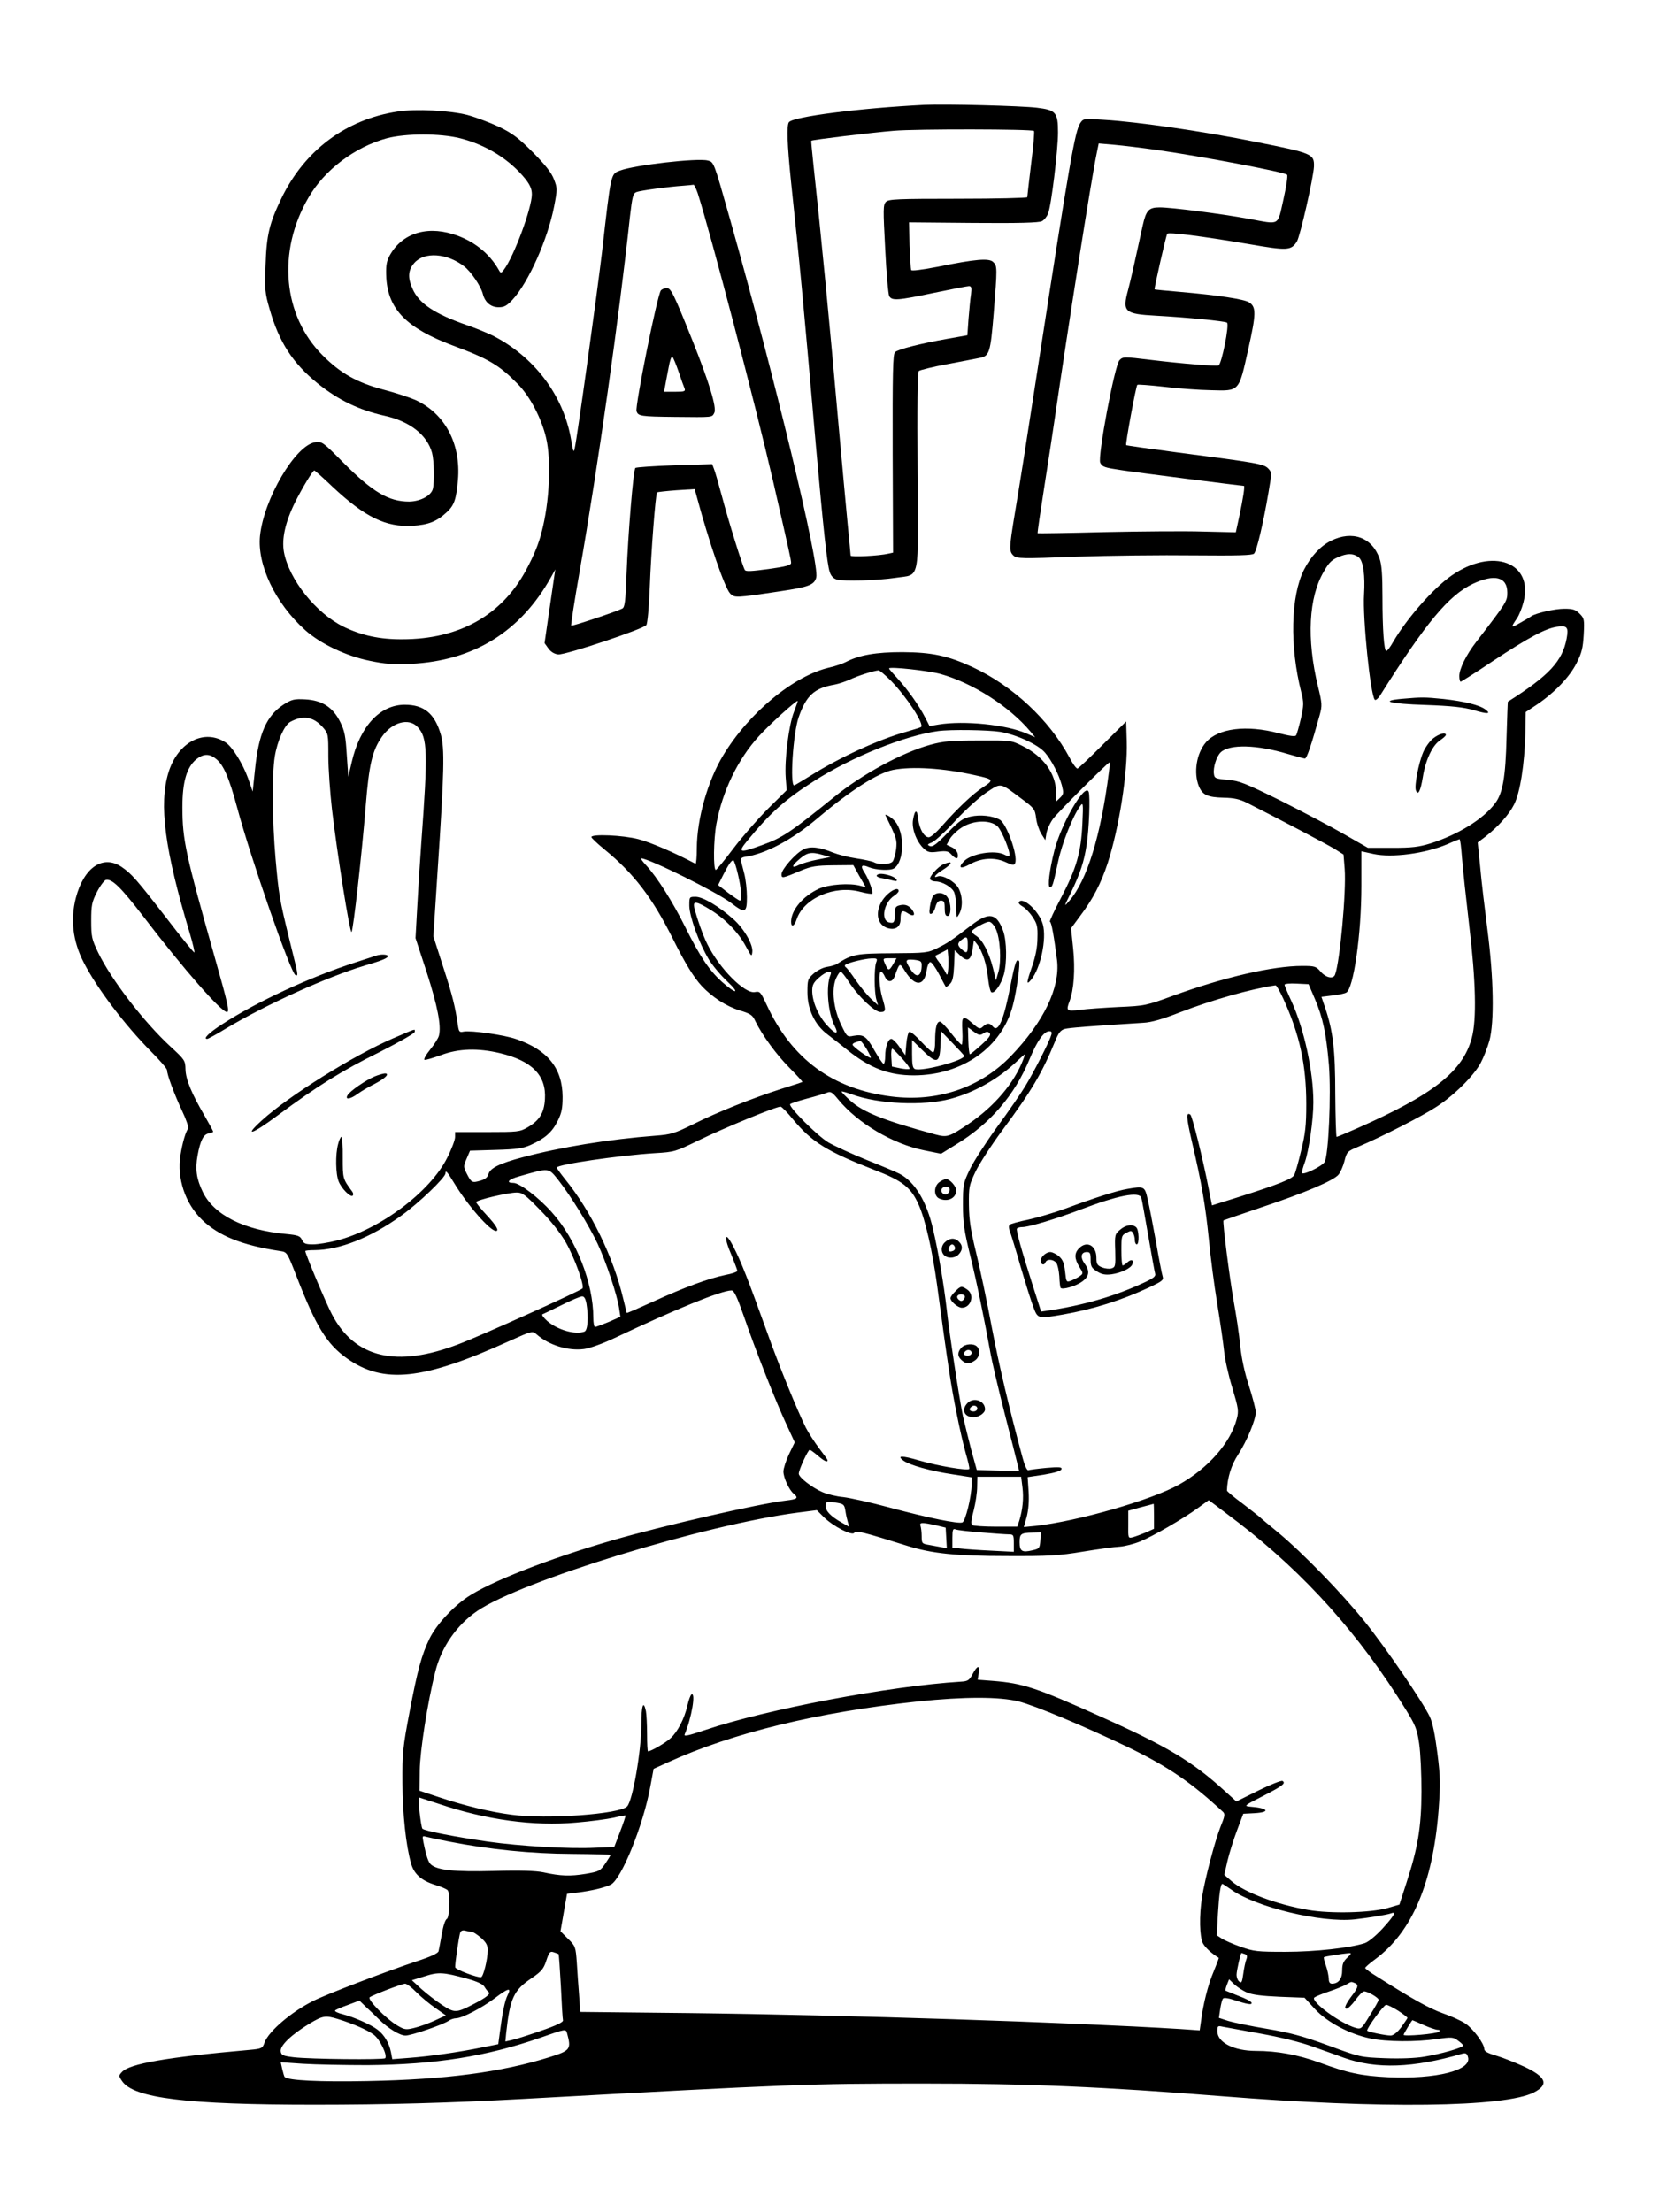 <?xml version="1.0" standalone="no"?>
<!DOCTYPE svg PUBLIC "-//W3C//DTD SVG 20010904//EN"
 "http://www.w3.org/TR/2001/REC-SVG-20010904/DTD/svg10.dtd">
<svg version="1.0" xmlns="http://www.w3.org/2000/svg"
 width="864pt" height="1152pt" viewBox="0 0 864 1152"
 preserveAspectRatio="xMidYMid meet">

<g transform="translate(0,1152) scale(0.1,-0.1)"
fill="#000000" stroke="none">
<path d="M4815 10974 c-337 -17 -681 -61 -706 -90 -13 -15 -9 -119 10 -304 49
-463 60 -581 131 -1390 38 -424 57 -605 71 -648 7 -22 19 -34 37 -40 38 -10
213 -5 306 9 130 20 119 -34 115 560 -3 328 0 511 6 517 6 5 73 22 150 36 77
15 152 29 166 32 52 10 57 26 74 231 19 239 19 248 -2 268 -21 22 -92 16 -288
-24 -89 -17 -138 -23 -140 -17 -2 6 -5 64 -8 129 l-3 119 335 -3 c237 -2 342
1 357 9 12 6 26 24 32 39 17 40 52 331 52 423 0 105 -11 117 -110 129 -83 10
-476 20 -585 15z m570 -136 c3 -3 -3 -80 -15 -171 -11 -92 -20 -170 -20 -174
0 -4 -162 -8 -360 -8 -320 0 -361 -2 -376 -16 -15 -16 -15 -37 -4 -245 6 -126
16 -237 21 -246 14 -25 44 -23 233 17 92 19 174 35 182 35 13 0 15 -8 11 -42
-4 -24 -9 -81 -13 -128 l-6 -86 -102 -18 c-147 -26 -259 -55 -275 -70 -11 -12
-13 -103 -12 -529 l2 -515 -23 -5 c-51 -12 -198 -19 -198 -10 0 6 -7 77 -15
159 -8 82 -28 302 -45 489 -49 562 -98 1063 -134 1390 -7 66 -12 121 -11 122
3 5 320 43 430 52 117 10 720 9 730 -1z"/>
<path d="M2070 10939 c-269 -41 -484 -202 -605 -453 -62 -129 -77 -189 -82
-348 -5 -126 -3 -144 21 -227 49 -172 120 -282 251 -388 107 -86 214 -138 348
-168 131 -29 221 -99 247 -193 11 -40 13 -154 4 -189 -10 -35 -65 -64 -123
-65 -107 0 -190 49 -344 204 -106 107 -110 110 -146 105 -103 -16 -267 -295
-287 -488 -15 -152 81 -352 235 -490 79 -71 213 -135 336 -160 81 -17 122 -20
215 -16 326 16 571 167 730 452 l22 40 -6 -40 c-3 -22 -16 -108 -28 -192 l-22
-152 20 -28 c13 -18 32 -29 51 -31 36 -4 443 132 459 153 6 8 14 92 18 197 7
188 30 485 38 494 3 2 48 7 101 11 l95 6 12 -44 c64 -237 144 -468 172 -499
23 -24 28 -24 261 11 148 22 178 33 188 72 18 68 -217 1045 -451 1872 -83 294
-82 291 -114 299 -55 14 -383 -24 -456 -52 -50 -19 -47 -6 -95 -427 -25 -210
-128 -957 -142 -1020 -5 -25 -8 -18 -19 47 -40 230 -192 431 -409 541 -27 13
-89 39 -137 55 -165 58 -246 112 -279 187 -27 59 -24 99 9 136 52 59 169 51
258 -17 37 -28 89 -105 99 -146 11 -42 41 -68 82 -68 29 0 43 8 72 39 84 91
184 316 217 487 17 89 17 94 -1 140 -13 35 -44 74 -109 140 -75 75 -106 99
-176 133 -47 22 -121 50 -165 62 -94 24 -270 33 -365 18z m326 -139 c138 -35
259 -111 341 -213 24 -31 33 -52 33 -79 0 -71 -93 -323 -146 -393 -14 -18 -16
-19 -25 -3 -51 91 -136 157 -241 189 -146 45 -273 -2 -333 -120 -13 -27 -16
-52 -13 -110 10 -163 108 -261 348 -351 184 -68 241 -102 335 -198 65 -65 125
-180 149 -282 28 -118 18 -335 -23 -490 -16 -64 -41 -124 -82 -200 -127 -235
-349 -359 -644 -359 -117 -1 -212 20 -305 65 -145 71 -284 246 -311 388 -13
70 7 158 58 261 37 74 92 165 100 165 3 0 46 -38 95 -85 169 -158 277 -211
417 -203 83 5 127 23 178 71 39 36 49 67 58 167 16 189 -67 346 -221 417 -30
13 -105 38 -167 54 -136 36 -224 85 -317 179 -207 206 -237 541 -74 820 83
145 243 265 409 310 100 26 277 26 381 0z m1238 -287 c69 -217 299 -1095 392
-1498 85 -371 94 -411 94 -426 0 -12 -24 -19 -117 -32 -89 -12 -119 -14 -124
-5 -12 20 -85 254 -119 383 -18 66 -36 131 -42 144 l-9 24 -196 -6 c-108 -4
-200 -10 -204 -14 -11 -11 -38 -345 -46 -551 -5 -144 -9 -174 -22 -181 -33
-17 -262 -93 -266 -89 -3 2 17 130 44 284 96 550 206 1326 262 1848 12 103 16
119 34 126 21 8 169 28 245 33 25 2 48 4 52 5 3 1 13 -19 22 -45z"/>
<path d="M3442 10008 c-19 -24 -135 -601 -127 -629 8 -26 22 -28 200 -30 203
-2 192 -3 205 21 14 26 -27 160 -115 380 -97 242 -111 270 -133 270 -11 0 -24
-6 -30 -12z m92 -423 c13 -39 27 -78 31 -87 6 -16 0 -18 -50 -18 l-57 0 6 30
c3 17 11 60 18 95 6 36 15 62 20 57 4 -4 19 -39 32 -77z"/>
<path d="M5626 10879 c-28 -44 -54 -192 -221 -1274 -67 -434 -89 -574 -121
-766 -29 -176 -29 -191 -5 -213 17 -15 42 -16 327 -5 170 6 445 9 611 7 227
-2 305 0 314 9 14 14 48 158 75 317 18 106 18 106 -2 127 -23 23 -56 29 -473
83 -145 19 -265 36 -266 38 -5 4 51 308 58 314 2 3 65 -2 138 -10 74 -9 184
-17 246 -18 150 -4 144 -10 194 214 41 183 42 219 5 243 -25 17 -164 38 -361
55 -71 6 -131 12 -132 13 -3 4 60 282 66 290 9 9 175 -12 424 -54 202 -35 221
-34 251 13 17 27 86 331 89 390 2 66 -7 70 -298 128 -272 55 -621 106 -796
116 -105 7 -107 7 -123 -17z m399 -140 c238 -34 664 -115 678 -129 5 -4 -4
-62 -19 -129 -32 -140 -15 -131 -178 -101 -146 27 -406 60 -466 60 -58 0 -71
-15 -89 -95 -37 -171 -63 -287 -76 -335 -31 -114 -19 -125 145 -134 163 -9
357 -28 370 -36 14 -9 -28 -217 -44 -223 -16 -5 -187 9 -354 29 -140 17 -144
17 -162 -2 -25 -26 -115 -506 -100 -534 12 -22 21 -25 115 -39 63 -10 620 -81
633 -81 6 0 -3 -61 -25 -164 l-17 -78 -170 4 c-94 3 -326 1 -515 -3 -190 -5
-346 -7 -347 -6 -2 2 15 117 37 257 22 140 44 284 49 320 73 499 192 1259 221
1399 l11 54 81 -7 c45 -4 145 -16 222 -27z"/>
<path d="M6932 8704 c-55 -27 -106 -82 -141 -151 -69 -137 -75 -399 -14 -638
14 -55 13 -67 -2 -137 -10 -42 -21 -81 -25 -87 -4 -8 -32 -4 -91 11 -167 44
-314 26 -378 -47 -50 -57 -66 -160 -37 -230 19 -45 45 -57 130 -59 53 -1 83
-8 121 -27 161 -81 417 -216 456 -240 l46 -29 6 -75 c9 -116 -25 -485 -50
-550 -9 -25 -47 -17 -75 15 -24 28 -31 30 -96 30 -154 0 -408 -59 -672 -155
-142 -52 -148 -53 -285 -59 -77 -4 -168 -10 -202 -15 -68 -8 -72 -5 -53 45 23
60 30 166 19 274 l-11 106 48 65 c65 86 108 168 143 275 59 183 104 466 99
634 l-3 103 -122 -121 c-67 -67 -126 -123 -131 -124 -6 -2 -25 24 -42 57 -105
196 -296 374 -505 471 -130 60 -212 77 -365 78 -138 0 -224 -15 -294 -51 -17
-9 -55 -22 -86 -29 -187 -43 -421 -237 -554 -458 -81 -134 -136 -330 -137
-483 0 -46 -3 -83 -7 -81 -113 60 -236 112 -297 128 -80 21 -245 28 -245 11 0
-5 31 -34 70 -66 151 -124 248 -250 355 -465 64 -128 108 -200 151 -246 54
-57 127 -104 194 -125 59 -18 69 -24 84 -57 35 -72 110 -175 179 -244 38 -38
67 -71 66 -72 -2 -2 -51 -18 -109 -36 -149 -48 -334 -121 -459 -184 -98 -48
-116 -54 -197 -60 -246 -19 -496 -60 -694 -113 -117 -31 -168 -56 -176 -87 -4
-16 -17 -27 -41 -34 -44 -13 -48 -11 -72 36 -18 36 -18 39 -1 78 l18 42 134 4
c110 3 142 8 182 26 75 34 111 66 140 124 21 42 26 66 26 127 -1 148 -78 244
-242 300 -63 22 -234 46 -273 39 -22 -5 -25 -1 -30 31 -14 98 -28 155 -76 303
l-52 162 22 340 c35 522 37 639 17 710 -32 110 -87 156 -188 156 -129 0 -233
-112 -276 -298 l-18 -77 -8 115 c-6 96 -11 124 -34 170 -38 77 -94 113 -182
118 -58 3 -70 0 -113 -27 -89 -58 -130 -151 -149 -339 l-12 -114 -24 69 c-28
77 -82 164 -116 186 -112 74 -249 3 -298 -154 -52 -167 -20 -406 111 -841 16
-54 26 -98 23 -98 -4 0 -69 80 -144 178 -158 204 -183 232 -234 267 -97 66
-197 -1 -239 -161 -29 -112 -16 -224 40 -334 68 -134 215 -328 353 -467 45
-45 82 -88 82 -96 0 -23 36 -121 78 -211 22 -46 36 -88 32 -93 -12 -14 -30
-73 -40 -138 -19 -122 24 -251 112 -337 87 -84 209 -133 408 -163 35 -5 36 -7
85 -133 101 -260 157 -351 261 -425 191 -136 397 -114 843 88 122 55 124 55
145 37 64 -57 165 -88 248 -77 30 4 99 29 158 57 315 149 557 248 610 248 13
0 28 -31 65 -137 59 -172 164 -439 221 -561 l43 -93 -30 -62 c-16 -34 -29 -75
-29 -90 0 -31 30 -97 54 -116 26 -22 19 -28 -41 -35 -138 -16 -644 -132 -903
-207 -335 -97 -637 -216 -756 -296 -79 -54 -162 -145 -197 -216 -41 -85 -62
-161 -104 -382 -35 -184 -38 -213 -37 -370 1 -163 18 -325 45 -419 15 -55 54
-89 124 -111 33 -10 63 -23 67 -29 14 -20 9 -143 -5 -149 -8 -3 -19 -37 -26
-79 -7 -40 -15 -80 -17 -89 -3 -11 -42 -29 -113 -52 -154 -51 -474 -173 -540
-207 -114 -57 -232 -158 -253 -216 -11 -31 -14 -33 -82 -39 -430 -38 -622 -72
-661 -115 -17 -18 -17 -21 0 -46 59 -90 334 -124 1003 -124 369 0 707 9 1087
30 1403 77 1491 80 2085 80 549 0 939 -17 1555 -66 826 -66 1473 -58 1624 20
79 41 64 80 -51 134 -46 21 -111 47 -145 57 -45 13 -63 23 -63 35 0 28 -58
106 -99 133 -21 14 -73 38 -117 53 -70 25 -153 71 -341 190 -35 21 -63 42 -63
46 0 4 24 25 53 46 191 142 299 395 329 773 10 137 10 173 -6 299 -12 95 -25
159 -39 189 -36 77 -229 359 -339 496 -122 151 -324 359 -453 466 -49 40 -92
76 -95 80 -3 3 -42 33 -87 68 -46 34 -83 65 -83 69 2 67 23 134 58 187 45 69
92 181 92 221 0 15 -16 76 -35 136 -23 69 -39 145 -46 211 -5 56 -21 161 -34
232 -21 118 -59 415 -53 420 2 1 91 32 198 68 228 76 375 139 401 170 10 12
24 44 31 71 12 48 15 51 73 75 119 50 336 161 407 208 91 59 195 162 230 229
15 28 35 80 45 115 26 98 22 326 -10 574 -14 110 -32 258 -38 329 l-13 129 40
30 c67 53 123 115 149 167 32 62 55 212 59 369 l2 113 60 40 c91 62 169 143
205 215 27 53 33 79 37 148 4 79 3 85 -21 109 -22 22 -35 26 -80 26 -50 0
-149 -23 -172 -39 -5 -4 -32 -20 -59 -35 -48 -28 -50 -26 -15 25 10 15 25 51
33 82 55 209 -160 289 -374 140 -96 -67 -232 -222 -304 -345 -15 -27 -31 -48
-36 -48 -12 0 -20 112 -20 280 0 116 -4 169 -15 201 -39 111 -142 148 -253 93z
m147 -89 c21 -21 31 -93 25 -190 -8 -121 33 -525 56 -549 4 -4 16 5 26 20 241
383 359 524 485 584 113 53 179 36 179 -46 0 -45 -3 -50 -163 -258 -51 -66
-87 -139 -87 -176 0 -16 3 -30 7 -30 3 0 79 48 167 107 188 124 274 170 334
179 54 8 62 -2 51 -61 -22 -118 -91 -193 -306 -329 -1 -1 -4 -85 -7 -186 -5
-208 -20 -293 -61 -345 -61 -81 -193 -162 -335 -207 -62 -19 -97 -23 -200 -23
l-126 0 -124 71 c-69 40 -218 118 -331 175 -185 91 -214 103 -275 108 -64 6
-69 8 -72 31 -5 33 14 93 36 113 47 43 189 39 348 -9 44 -13 85 -24 90 -24 10
0 35 76 77 227 13 48 13 59 -9 148 -60 248 -49 465 31 600 29 51 44 63 92 81
40 14 69 10 92 -11z m-2180 -605 c167 -47 357 -168 467 -299 l25 -30 -44 19
c-104 46 -325 69 -459 47 l-47 -8 -22 43 c-32 63 -91 146 -143 203 -25 27 -46
51 -46 54 0 11 204 -11 269 -29z m-257 -37 c82 -85 172 -223 155 -239 -2 -2
-36 -13 -75 -24 -145 -40 -347 -133 -502 -230 -44 -27 -82 -50 -84 -50 -23 0
-6 269 23 354 40 115 82 153 188 171 21 4 57 16 81 27 39 19 122 45 147 47 6
1 36 -25 67 -56z m-507 -160 c-27 -68 -50 -249 -43 -344 l5 -64 -97 -96 c-53
-53 -134 -146 -181 -208 -46 -61 -87 -111 -91 -111 -14 0 -12 160 3 240 32
171 111 335 220 455 53 59 192 185 203 185 2 0 -7 -26 -19 -57z m-2455 -79
c30 -34 30 -36 30 -152 0 -64 9 -189 19 -277 27 -230 93 -647 102 -638 9 10
54 409 74 661 17 211 34 283 83 354 53 77 141 102 187 52 52 -56 54 -129 19
-604 -8 -113 -18 -270 -22 -350 l-8 -145 59 -180 c56 -175 76 -277 63 -328 -3
-13 -24 -46 -46 -73 -22 -27 -35 -51 -29 -53 6 -2 45 10 87 25 90 34 191 37
305 10 168 -40 243 -116 235 -240 -4 -72 -29 -111 -91 -147 -40 -23 -51 -24
-209 -24 l-168 0 0 -26 c0 -15 -18 -63 -41 -108 -88 -177 -351 -374 -575 -431
-43 -11 -98 -20 -124 -20 -39 0 -48 4 -57 23 -10 21 -21 25 -83 31 -219 20
-376 99 -434 219 -33 68 -40 119 -27 190 14 78 31 111 59 115 12 2 22 6 22 9
0 4 -20 40 -44 82 -67 114 -99 190 -100 243 -1 45 -4 50 -77 117 -140 129
-310 350 -378 491 -33 69 -36 82 -36 165 0 80 3 97 30 150 17 33 38 61 47 63
32 6 77 -38 195 -191 212 -277 405 -497 435 -497 15 0 4 46 -62 279 -154 545
-170 617 -170 788 0 131 22 206 71 248 37 30 68 32 103 4 40 -31 69 -98 111
-254 72 -268 280 -865 304 -873 16 -5 15 -4 -30 178 -54 220 -57 239 -74 430
-17 193 -19 437 -4 530 13 81 50 164 81 181 66 36 120 27 168 -27z m3529 -25
c87 -15 199 -67 234 -109 35 -41 71 -112 87 -169 10 -40 10 -46 -9 -65 l-21
-20 0 49 c-1 97 -66 187 -176 241 -58 29 -61 29 -229 28 -142 0 -183 -4 -249
-22 -146 -40 -355 -153 -500 -271 -230 -186 -270 -213 -378 -252 -118 -43
-128 -40 -76 23 118 144 197 215 348 311 197 126 471 236 645 260 65 9 262 6
324 -4z m566 -211 c-42 -330 -114 -563 -206 -669 -29 -34 -29 -33 10 46 46 96
67 158 80 245 13 81 19 251 11 276 -18 51 -143 -164 -179 -306 -26 -102 -36
-190 -23 -190 13 0 16 9 43 135 20 94 76 235 114 287 16 22 17 17 12 -92 -7
-149 -31 -233 -112 -387 -36 -68 -61 -123 -57 -123 8 0 22 -81 37 -200 17
-142 -69 -321 -239 -498 -159 -166 -384 -242 -623 -212 -306 38 -520 195 -650
477 -32 68 -35 72 -61 67 -53 -11 -186 123 -249 251 -21 41 -55 138 -67 188
-9 38 11 35 88 -13 78 -49 145 -120 182 -191 27 -50 29 -52 32 -27 5 39 -43
122 -98 171 -75 67 -159 117 -197 117 -33 0 -33 0 -33 -47 1 -57 51 -195 101
-278 19 -32 62 -83 96 -115 71 -67 47 -69 -28 -2 -65 59 -112 128 -189 282
-67 135 -148 262 -204 323 -19 20 -31 37 -26 37 39 0 396 -177 466 -231 74
-57 84 -54 84 29 0 37 -6 93 -14 123 -8 31 -16 62 -18 70 -2 8 7 15 22 17 106
15 246 89 380 203 172 145 312 234 392 250 99 19 260 9 422 -27 102 -22 104
-25 46 -63 -54 -35 -134 -111 -215 -203 -28 -32 -58 -58 -68 -58 -24 0 -49 43
-55 95 -5 53 -18 51 -27 -4 -8 -46 18 -114 56 -150 21 -19 31 -22 75 -16 42 5
53 3 69 -15 24 -26 37 -26 33 2 -2 13 -15 29 -31 36 l-27 13 17 31 c10 17 38
44 62 59 59 38 146 41 185 7 23 -21 73 -144 62 -155 -2 -3 -13 0 -24 6 -50 27
-175 6 -213 -35 -32 -34 -16 -41 31 -15 59 33 127 38 184 13 41 -19 48 -19 53
-6 15 39 -45 207 -81 226 -37 20 -100 27 -150 16 -41 -9 -59 -21 -121 -85 -57
-59 -77 -74 -92 -69 -16 7 -14 9 12 20 17 8 72 59 122 114 51 55 123 120 160
145 78 52 69 53 180 -30 69 -51 73 -56 79 -103 3 -27 16 -64 27 -82 l21 -33 6
37 c4 20 19 54 35 75 24 33 284 292 293 293 2 0 1 -24 -3 -52z m1839 -445 c4
-54 21 -210 37 -348 35 -292 40 -494 14 -590 -47 -174 -198 -294 -596 -470
-56 -25 -104 -45 -108 -45 -3 0 -6 100 -7 223 0 232 -12 329 -53 450 l-19 56
56 7 c31 3 64 10 73 15 38 19 79 304 79 555 l0 181 63 -14 c97 -21 269 2 385
51 31 14 60 25 63 26 4 0 9 -44 13 -97z m-3771 -85 c18 -74 22 -138 10 -138
-3 0 -30 18 -60 40 l-53 41 26 52 c29 57 43 77 53 77 4 0 15 -33 24 -72z
m3005 -650 c42 -99 59 -181 73 -344 12 -155 -2 -474 -23 -506 -17 -24 -118
-72 -118 -55 0 7 7 32 16 56 21 61 44 222 44 310 0 161 -48 384 -115 529 -19
41 -35 79 -35 84 0 5 28 8 62 6 l63 -3 33 -77z m-164 0 c85 -187 119 -344 119
-548 0 -111 -5 -154 -27 -243 -14 -59 -30 -116 -36 -126 -10 -20 -82 -49 -291
-115 l-137 -43 -17 86 c-30 155 -86 381 -96 387 -23 14 -21 -13 9 -144 51
-217 69 -325 87 -499 8 -89 28 -242 44 -340 16 -98 32 -209 36 -248 3 -38 22
-124 42 -189 33 -111 35 -123 24 -165 -33 -125 -149 -257 -301 -342 -142 -80
-524 -190 -746 -215 l-62 -6 15 53 c9 35 13 81 10 130 l-5 77 86 13 c54 9 87
19 90 28 4 11 -10 13 -78 7 -45 -4 -88 -10 -94 -12 -7 -3 -19 22 -30 63 -72
266 -122 479 -161 682 -24 130 -61 304 -81 386 -29 118 -37 171 -38 250 -1 95
1 103 35 175 20 41 82 137 139 214 153 206 207 298 276 466 17 42 28 56 50 62
23 6 124 14 409 32 42 2 100 19 192 55 163 63 370 122 496 140 5 0 23 -32 41
-71z m-1210 -190 c-10 -35 -92 -195 -135 -265 -21 -35 -86 -130 -145 -210 -58
-80 -123 -180 -143 -222 -35 -73 -36 -80 -36 -186 0 -93 6 -133 37 -260 34
-137 76 -342 108 -520 7 -38 39 -176 72 -305 33 -129 64 -250 68 -268 l8 -33
-111 3 -110 3 -29 105 c-15 58 -34 137 -43 175 -19 91 -71 432 -85 560 -14
123 -44 302 -71 415 -33 144 -95 246 -173 287 -17 9 -95 42 -173 73 -79 32
-168 73 -199 91 -58 35 -208 185 -199 199 3 4 42 17 87 29 46 12 93 26 105 31
19 8 27 3 59 -36 101 -123 284 -231 446 -264 l89 -18 76 47 c180 109 307 257
386 448 39 94 74 143 102 143 12 0 15 -6 9 -22z m-145 -125 c-46 -122 -151
-245 -284 -335 -104 -70 -112 -72 -176 -55 -268 73 -373 115 -440 175 -27 24
-48 46 -46 48 2 2 26 -5 54 -15 139 -51 373 -61 514 -23 127 34 252 106 349
199 19 18 36 33 37 33 1 0 -2 -12 -8 -27z m-1200 -311 c100 -120 176 -167 424
-264 149 -57 192 -92 232 -183 34 -76 71 -240 95 -415 56 -416 73 -526 101
-665 16 -82 39 -181 50 -218 11 -38 19 -72 17 -76 -5 -12 -163 15 -262 44 -89
26 -118 26 -81 -1 31 -23 140 -54 253 -71 l102 -16 0 -38 c0 -61 -32 -190 -48
-197 -22 -8 -175 23 -377 77 -99 27 -209 51 -243 55 -35 3 -84 15 -109 26 -55
24 -123 77 -123 96 0 20 48 124 57 124 4 0 23 -14 42 -30 32 -28 51 -37 51
-24 0 3 -20 31 -44 62 -24 32 -55 80 -69 107 -46 93 -138 318 -203 500 -99
275 -134 364 -173 440 -46 91 -55 59 -11 -42 16 -40 30 -76 30 -81 0 -5 -28
-15 -61 -21 -87 -18 -211 -63 -373 -137 -77 -35 -141 -63 -142 -61 0 1 -9 36
-19 77 -52 217 -167 453 -301 618 -24 30 -44 57 -44 62 0 16 322 63 510 75
103 6 108 8 227 66 135 66 412 180 429 176 6 -1 35 -30 63 -65z m-1219 -320
c64 -82 157 -233 202 -328 45 -96 102 -268 112 -335 l7 -46 -61 -27 c-34 -14
-66 -26 -71 -26 -5 0 -9 21 -9 48 0 180 -89 408 -216 549 -67 76 -168 153
-200 153 -42 0 -26 19 29 34 161 46 152 47 207 -22z m-544 -14 c69 -114 186
-248 217 -248 18 0 2 28 -48 82 -30 32 -55 63 -55 68 0 11 166 50 211 50 30 0
45 -12 124 -93 57 -58 105 -120 132 -167 47 -83 99 -229 86 -240 -17 -15 -531
-247 -643 -289 -325 -125 -543 -73 -662 156 -31 59 -138 314 -138 328 0 3 21
5 48 5 130 1 291 64 451 179 90 64 231 199 231 221 0 19 9 9 46 -52z m688
-625 c12 -73 7 -140 -10 -147 -47 -18 -140 8 -194 55 -19 17 -30 32 -25 35 6
2 51 24 100 48 50 25 97 45 106 45 11 1 18 -11 23 -36z m2271 -959 c7 -56 1
-114 -16 -171 l-11 -33 -111 0 c-62 0 -117 4 -123 8 -9 5 -7 26 7 77 10 39 18
94 18 123 l1 52 114 0 114 0 7 -56z m1125 -183 c349 -269 633 -587 873 -976
49 -80 57 -100 68 -175 7 -47 12 -159 12 -250 -1 -188 -19 -293 -79 -477 l-36
-111 -62 -18 c-89 -25 -297 -30 -412 -10 -164 28 -332 91 -400 150 l-38 33 17
74 c10 41 32 112 50 159 l32 85 58 3 c87 5 72 27 -23 34 -33 3 -30 6 67 55
105 54 121 67 102 79 -6 3 -63 -19 -125 -50 l-115 -57 -62 56 c-168 153 -300
232 -647 387 -331 149 -404 173 -560 185 l-78 6 5 33 c7 45 -7 43 -32 -4 -17
-32 -25 -37 -60 -39 -374 -23 -1013 -144 -1333 -252 -89 -30 -112 -35 -106
-22 36 85 59 221 35 207 -5 -3 -15 -30 -21 -58 -16 -69 -51 -136 -87 -169 -25
-24 -103 -69 -118 -69 -3 0 -5 40 -5 89 0 49 -3 103 -6 120 -13 62 -24 29 -24
-71 0 -135 -45 -395 -74 -425 -38 -40 -420 -68 -602 -43 -110 14 -249 48 -380
92 l-99 33 1 105 c1 101 41 357 81 515 32 128 110 241 217 315 229 157 1186
451 1676 514 l94 12 36 -36 c50 -49 148 -99 159 -82 8 14 43 5 280 -69 126
-39 251 -52 516 -52 216 -1 270 2 395 23 80 13 166 25 193 26 26 2 73 14 105
27 66 27 222 117 302 175 l55 40 35 -26 c19 -14 73 -55 120 -91z m-2089 103
c33 -6 37 -10 42 -43 3 -20 9 -46 13 -59 l7 -23 -39 22 c-58 33 -84 60 -84 86
0 25 5 26 61 17z m1649 -70 l0 -65 -42 -19 c-24 -10 -54 -21 -68 -25 -25 -6
-25 -6 -24 66 l0 72 65 18 c35 9 65 17 67 18 1 1 2 -29 2 -65z m-1135 -47 l50
-12 3 -53 3 -54 -28 5 c-15 3 -45 8 -65 12 -36 6 -38 8 -38 45 0 21 -3 45 -6
54 -7 19 8 19 81 3z m234 -37 c64 -5 128 -10 144 -10 25 0 27 -3 27 -46 l0
-45 -117 6 c-65 3 -137 8 -160 11 l-43 5 0 51 c0 42 3 49 16 44 9 -4 69 -11
133 -16z m309 -42 c-3 -40 -5 -43 -41 -51 -54 -13 -67 -5 -67 42 0 44 7 49 68
50 l43 1 -3 -42z m-113 -838 c88 -23 328 -123 563 -235 214 -103 335 -186 501
-340 12 -11 10 -23 -13 -79 -29 -74 -80 -267 -96 -366 -15 -95 -13 -206 5
-240 12 -22 44 -52 82 -75 2 -1 -10 -32 -26 -71 -30 -70 -55 -171 -66 -258
l-7 -49 -101 7 c-572 35 -1725 73 -2560 83 l-565 6 -6 86 c-4 47 -9 124 -12
171 -6 82 -7 86 -46 124 l-39 39 17 98 17 97 56 7 c73 9 139 25 172 41 55 28
168 306 205 506 l18 97 75 34 c338 154 781 261 1303 317 242 25 421 25 523 0z
m-3018 -534 c245 -83 493 -117 714 -97 74 6 161 18 194 25 33 8 61 13 63 12 1
-2 -11 -39 -28 -83 l-31 -81 -97 -4 c-137 -7 -392 8 -562 32 -172 25 -330 56
-340 67 -8 8 -25 163 -18 163 1 0 49 -16 105 -34z m52 -196 c210 -41 427 -63
638 -64 112 -1 203 -3 203 -6 -1 -3 -13 -23 -28 -45 -26 -38 -32 -41 -102 -53
-79 -13 -130 -12 -220 8 -38 8 -119 11 -259 7 -206 -5 -291 4 -326 33 -14 12
-25 43 -40 118 -6 30 -5 33 11 28 11 -3 66 -15 123 -26z m4072 -249 c125 -91
469 -175 644 -156 72 8 171 24 191 32 28 10 13 -15 -46 -80 -35 -38 -74 -70
-93 -76 -78 -25 -258 -45 -412 -45 -148 0 -165 2 -233 26 -40 14 -85 34 -99
43 l-26 17 6 112 c6 103 14 156 23 156 2 0 22 -13 45 -29z m-3954 -221 c7 0
28 -14 48 -31 27 -24 35 -39 35 -64 0 -47 -22 -136 -34 -141 -15 -5 -133 39
-135 51 -3 13 19 162 26 182 4 9 13 13 27 9 11 -3 26 -6 33 -6z m452 -116 c2
-2 7 -77 12 -167 4 -90 9 -170 11 -178 2 -9 -35 -27 -117 -55 -66 -23 -135
-45 -152 -48 l-31 -7 4 43 c20 183 39 224 133 287 51 35 62 48 76 91 15 45 20
50 38 44 12 -4 24 -8 26 -10z m3575 0 c11 -4 13 -12 7 -27 -5 -12 -12 -46 -16
-75 -6 -44 -9 -51 -21 -41 -8 6 -14 22 -14 35 0 22 21 114 26 114 1 0 9 -3 18
-6z m532 -19 c-20 -19 -26 -33 -26 -66 0 -44 -19 -68 -52 -69 -13 0 -18 8 -18
28 -1 15 -7 45 -15 67 -8 21 -12 41 -10 43 4 4 94 18 129 21 16 1 15 -2 -8
-24z m-4587 -108 c56 -15 87 -30 94 -43 6 -10 15 -22 21 -27 14 -9 -11 -29
-79 -64 -89 -46 -98 -46 -162 -4 -32 21 -80 58 -108 83 l-50 46 65 20 c73 24
99 22 219 -11z m4066 -73 c28 -12 79 -18 169 -22 l130 -5 54 -59 c64 -69 179
-130 288 -153 84 -18 239 -19 349 -3 75 11 84 10 108 -8 14 -10 27 -22 27 -26
0 -11 -116 -44 -202 -58 -46 -8 -127 -11 -205 -8 -127 5 -129 5 -294 66 -134
49 -197 66 -320 87 -85 14 -176 33 -202 41 l-49 16 7 47 c4 25 10 50 15 54 4
5 27 2 51 -6 76 -25 101 -29 97 -16 -2 7 -33 23 -69 36 -35 14 -65 26 -67 27
-1 2 2 16 8 31 l11 28 27 -26 c15 -14 45 -34 67 -43z m559 50 c22 -8 20 -22
-7 -58 -39 -51 -50 -76 -34 -76 7 0 28 20 46 45 18 25 38 45 46 45 18 0 75
-33 75 -44 0 -4 -20 -41 -46 -81 -43 -71 -46 -73 -74 -65 -80 23 -236 138
-215 158 6 5 39 19 75 31 36 12 76 28 90 36 30 17 25 16 44 9z m-4885 -49 c24
-24 68 -61 99 -82 l54 -38 -58 -27 c-33 -15 -80 -32 -106 -38 -44 -11 -51 -10
-90 13 -57 34 -155 134 -143 146 13 11 166 70 185 71 8 0 35 -20 59 -45z m475
-14 c-15 -30 -27 -89 -41 -196 l-8 -60 -85 -17 c-123 -25 -271 -46 -376 -54
l-91 -7 -7 37 c-9 46 -34 89 -69 116 -33 26 -123 66 -182 81 -25 6 -43 15 -40
19 2 4 32 17 66 29 l61 23 35 -34 c20 -18 50 -47 67 -64 48 -47 108 -84 138
-84 30 0 193 56 223 76 11 8 29 14 40 14 31 0 133 53 200 103 72 55 90 59 69
18z m4638 -82 c26 -17 48 -34 48 -37 0 -3 -15 -24 -32 -48 -21 -28 -41 -43
-55 -44 -27 0 -123 20 -123 26 0 16 87 134 99 134 8 0 36 -14 63 -31z m-5522
-43 c81 -25 154 -57 187 -82 32 -24 72 -108 59 -122 -10 -9 -390 -5 -476 5
-58 7 -65 11 -68 31 -4 30 56 87 148 143 72 43 84 45 150 25z m5654 -31 c31
-14 64 -25 73 -25 11 0 14 -3 7 -10 -11 -11 -184 -26 -184 -16 0 5 43 76 46
76 1 0 27 -11 58 -25z m-849 -45 c101 -18 210 -45 270 -67 55 -19 129 -46 165
-59 169 -60 361 -53 617 22 16 4 23 1 28 -17 23 -70 -165 -117 -415 -106 -142
7 -211 22 -360 77 -111 40 -218 60 -329 60 -115 0 -201 44 -201 102 0 28 2 30
28 24 15 -3 104 -19 197 -36z m-3612 3 c23 -85 19 -91 -96 -127 -248 -77 -534
-115 -942 -123 -250 -5 -414 3 -432 21 -3 2 -8 21 -13 41 l-8 36 116 -8 c65
-4 216 -7 337 -7 353 3 618 45 900 143 130 46 132 46 138 24z"/>
<path d="M7302 7881 c-120 -11 -66 -26 120 -32 140 -5 200 -12 253 -27 73 -22
93 -20 60 4 -31 23 -110 42 -217 54 -101 10 -111 10 -216 1z"/>
<path d="M7464 7675 c-17 -13 -41 -46 -52 -72 -24 -56 -47 -176 -38 -199 11
-29 24 -4 36 69 14 89 50 166 90 192 16 11 30 23 30 28 0 15 -36 6 -66 -18z"/>
<path d="M1960 6544 c-8 -3 -58 -19 -110 -36 -236 -76 -516 -206 -692 -321
-70 -45 -102 -77 -79 -77 5 0 50 25 101 56 208 124 521 266 720 326 90 26 120
39 120 49 0 9 -35 11 -60 3z"/>
<path d="M2045 6112 c-204 -88 -543 -300 -681 -426 -98 -89 -53 -75 84 27 204
151 333 232 530 329 100 51 182 97 182 105 0 16 13 20 -115 -35z"/>
<path d="M1950 5914 c-47 -20 -126 -75 -139 -96 -17 -27 13 -23 52 6 18 13 55
35 83 49 59 30 87 57 58 57 -11 -1 -35 -8 -54 -16z"/>
<path d="M1761 5563 c-15 -54 -13 -158 3 -196 15 -37 62 -84 73 -73 4 4 3 13
-2 20 -50 68 -50 67 -50 178 1 59 -3 108 -7 108 -4 0 -12 -17 -17 -37z"/>
<path d="M4612 7273 c59 -121 60 -125 55 -175 -4 -28 -12 -56 -18 -64 -13 -16
-72 -19 -98 -4 -10 5 -52 14 -92 20 -41 6 -95 20 -120 30 -71 29 -121 35 -156
16 -40 -20 -113 -103 -113 -129 0 -22 4 -22 100 19 56 23 80 27 169 28 l105 1
32 -58 33 -57 -27 7 c-56 16 -165 8 -217 -15 -83 -38 -145 -111 -145 -172 0
-31 17 -24 29 13 37 110 197 179 331 143 30 -8 58 -12 62 -10 8 5 -18 77 -39
109 -24 36 -17 46 22 29 36 -15 112 -19 131 -6 54 35 57 185 5 245 -17 21 -56
44 -49 30z m-327 -205 l40 -11 -66 -13 c-37 -7 -81 -20 -98 -28 -36 -19 -41
-8 -8 21 49 45 69 49 132 31z"/>
<path d="M4915 7020 c-30 -12 -78 -67 -71 -79 4 -6 16 -11 28 -11 34 0 85 -29
97 -56 6 -14 11 -51 11 -82 1 -54 1 -56 15 -32 21 36 18 99 -5 138 -21 34 -82
67 -106 58 -29 -11 -12 11 26 34 52 33 55 51 5 30z"/>
<path d="M4566 6961 c-3 -5 11 -12 32 -15 20 -4 45 -9 55 -12 31 -9 18 14 -14
25 -39 13 -66 14 -73 2z"/>
<path d="M4614 6855 c-57 -61 -56 -143 3 -166 43 -16 73 2 73 44 0 44 8 51 38
31 27 -18 41 -11 26 13 -17 27 -39 36 -67 29 -23 -5 -27 -12 -27 -45 0 -44 -4
-51 -31 -44 -43 12 -26 103 27 138 13 8 24 20 24 25 0 21 -34 8 -66 -25z"/>
<path d="M4860 6855 c-6 -8 -14 -33 -17 -56 -5 -32 -3 -41 8 -37 7 2 17 19 21
36 6 22 15 32 28 32 17 0 20 -7 20 -40 0 -29 4 -40 15 -40 20 0 20 68 -1 98
-17 25 -56 29 -74 7z"/>
<path d="M5306 6822 c-3 -5 6 -15 19 -22 13 -7 37 -31 52 -54 24 -36 28 -50
26 -111 0 -46 -10 -95 -27 -145 -31 -89 -32 -103 -6 -72 49 59 82 212 61 289
-19 68 -105 147 -125 115z"/>
<path d="M5060 6703 c-111 -85 -124 -93 -178 -120 -51 -25 -60 -26 -235 -27
-188 -1 -210 -5 -287 -55 -8 -6 -32 -13 -53 -16 -21 -3 -52 -19 -70 -35 -30
-27 -32 -32 -32 -97 0 -90 39 -171 105 -220 25 -19 71 -55 102 -80 118 -95
217 -133 348 -133 252 1 459 147 515 365 20 75 40 223 32 231 -13 13 -20 -5
-43 -121 -37 -190 -65 -255 -94 -220 -16 19 -29 19 -51 -1 -15 -14 -20 -13
-52 15 -53 47 -60 42 -55 -39 2 -38 0 -70 -4 -70 -4 0 -29 27 -55 60 -25 33
-52 60 -58 60 -17 0 -25 -33 -25 -102 0 -34 -4 -58 -11 -58 -5 0 -33 25 -61
55 -28 31 -56 54 -62 52 -6 -2 -13 -30 -16 -63 l-5 -59 -30 42 c-16 24 -36 43
-43 43 -17 0 -32 -42 -32 -91 0 -21 -4 -39 -8 -39 -5 0 -26 32 -48 70 -42 75
-57 85 -109 76 -33 -7 -34 -6 -65 59 -39 82 -50 181 -27 238 9 20 20 37 25 37
5 0 24 -24 42 -52 48 -75 135 -158 165 -158 29 0 30 8 10 74 -16 53 -20 136
-7 136 5 0 14 -11 20 -25 15 -33 40 -32 52 3 26 71 25 70 54 24 51 -81 99 -79
112 4 3 25 12 44 19 44 7 0 27 -28 45 -62 18 -35 34 -65 36 -67 2 -2 11 5 21
15 14 13 19 37 22 97 l3 79 28 -27 c38 -36 56 -27 65 31 l7 48 19 -24 c26 -36
48 -103 55 -177 4 -35 11 -66 17 -70 16 -9 51 41 65 92 17 63 15 174 -3 226
-34 94 -73 102 -165 32z m126 -20 c23 -49 30 -165 14 -223 l-13 -45 -16 65
c-21 82 -54 145 -86 166 -14 9 -25 19 -25 23 0 10 72 51 91 51 10 0 25 -16 35
-37z m-146 -83 c0 -44 -5 -48 -32 -23 -23 20 -23 32 0 49 27 21 32 17 32 -26z
m-102 -127 c-3 -32 -5 -35 -13 -18 -5 11 -20 35 -33 53 -14 18 -23 34 -21 35
2 1 18 9 34 17 l30 16 3 -33 c2 -18 2 -50 0 -70z m-375 35 c-11 -30 -10 -155
1 -193 l9 -30 -38 35 c-20 19 -55 62 -78 95 -22 33 -45 63 -51 67 -6 4 -8 10
-4 13 10 11 101 33 136 34 30 1 33 -1 25 -21z m89 -8 c-21 -36 -26 -37 -40 -5
-16 35 -16 35 23 35 l34 0 -17 -30z m148 -5 c0 -62 -28 -72 -59 -21 -29 46
-27 52 19 48 34 -4 40 -8 40 -27z m-475 -52 c-25 -58 -13 -199 22 -266 24 -47
4 -45 -40 4 -46 50 -77 124 -77 180 0 30 7 43 35 68 40 35 72 42 60 14z m797
-304 c15 10 23 10 32 1 8 -9 -2 -24 -43 -61 -30 -27 -57 -49 -60 -49 -3 0 -7
32 -8 70 l-2 70 30 -22 c26 -19 33 -21 51 -9z m-101 -117 c6 -23 -218 -83
-256 -69 -12 5 -15 23 -15 79 l0 72 54 -53 c74 -73 90 -69 94 26 l3 73 59 -61
c32 -33 60 -63 61 -67z m-508 36 c14 -24 24 -45 22 -46 -6 -6 -95 58 -95 68 0
7 15 14 41 19 4 0 18 -18 32 -41z m186 -51 c24 -26 41 -50 38 -53 -3 -3 -25
-2 -49 3 l-43 9 -3 48 c-2 26 1 46 5 45 5 -2 28 -25 52 -52z"/>
<path d="M5873 5329 c-56 -9 -168 -45 -328 -104 -55 -20 -140 -45 -189 -56
-49 -10 -93 -22 -98 -27 -5 -5 -5 -19 1 -33 5 -13 31 -96 56 -184 26 -88 56
-184 67 -212 23 -61 23 -61 156 -38 157 28 300 73 445 140 70 33 78 39 72 58
-4 12 -20 94 -35 182 -16 88 -35 187 -43 220 -15 67 -18 69 -104 54z m71 -46
c3 -10 19 -99 36 -198 17 -99 33 -188 36 -198 4 -14 -10 -25 -73 -53 -142 -65
-305 -112 -480 -138 l-41 -6 -41 128 c-62 194 -90 296 -85 304 3 5 16 8 28 8
34 0 177 43 303 91 194 74 306 96 317 62z"/>
<path d="M5833 5116 c-27 -23 -28 -27 -25 -109 2 -79 1 -86 -19 -92 -11 -4
-34 -1 -50 5 -25 11 -29 18 -29 50 0 64 -49 91 -90 50 -26 -26 -25 -54 1 -97
21 -33 21 -35 3 -48 -11 -8 -31 -18 -45 -24 -26 -9 -26 -8 -32 47 -5 45 -12
62 -32 80 -14 12 -35 22 -45 22 -22 0 -50 -25 -50 -45 0 -20 17 -27 24 -10 7
20 40 19 57 -1 7 -9 14 -41 16 -71 1 -30 4 -57 7 -60 10 -10 74 8 107 30 42
28 47 57 18 96 -24 33 -20 61 11 61 17 0 20 -6 20 -40 0 -35 5 -43 33 -61 24
-15 42 -19 75 -15 50 7 101 31 109 52 9 23 -5 29 -25 11 -10 -10 -22 -17 -25
-17 -4 0 -7 35 -7 78 0 74 1 79 26 92 22 12 27 12 34 0 6 -8 10 -25 10 -37 0
-13 5 -23 10 -23 14 0 12 74 -2 88 -19 19 -55 14 -85 -12z"/>
<path d="M4892 5364 c-28 -20 -30 -69 -3 -84 43 -22 91 -1 91 41 0 21 -33 59
-53 59 -7 0 -23 -7 -35 -16z m51 -30 c9 -10 -4 -34 -18 -34 -17 0 -28 17 -20
30 7 11 28 13 38 4z"/>
<path d="M4919 5049 c-21 -21 -19 -56 5 -71 20 -13 53 -8 69 10 21 23 22 46 1
66 -21 22 -50 20 -75 -5z m54 -23 c3 -8 -1 -17 -10 -20 -20 -8 -27 -1 -20 19
8 19 23 20 30 1z"/>
<path d="M4975 4795 c-14 -13 -25 -29 -25 -35 0 -17 39 -50 59 -50 48 0 68 67
29 94 -30 21 -35 20 -63 -9z m48 -22 c4 -3 2 -12 -4 -20 -9 -10 -15 -10 -25
-2 -8 6 -11 15 -8 20 6 11 28 12 37 2z"/>
<path d="M5007 4502 c-22 -24 -21 -45 1 -65 23 -21 41 -21 70 -1 24 17 29 53
10 72 -18 18 -63 14 -81 -6z m53 -27 c0 -8 -9 -15 -20 -15 -20 0 -26 11 -13
23 12 13 33 7 33 -8z"/>
<path d="M5037 4212 c-32 -35 -14 -72 34 -72 27 0 59 22 59 41 0 46 -62 66
-93 31z m53 -27 c0 -8 -9 -15 -20 -15 -20 0 -26 11 -13 23 12 13 33 7 33 -8z"/>
</g>
</svg>
